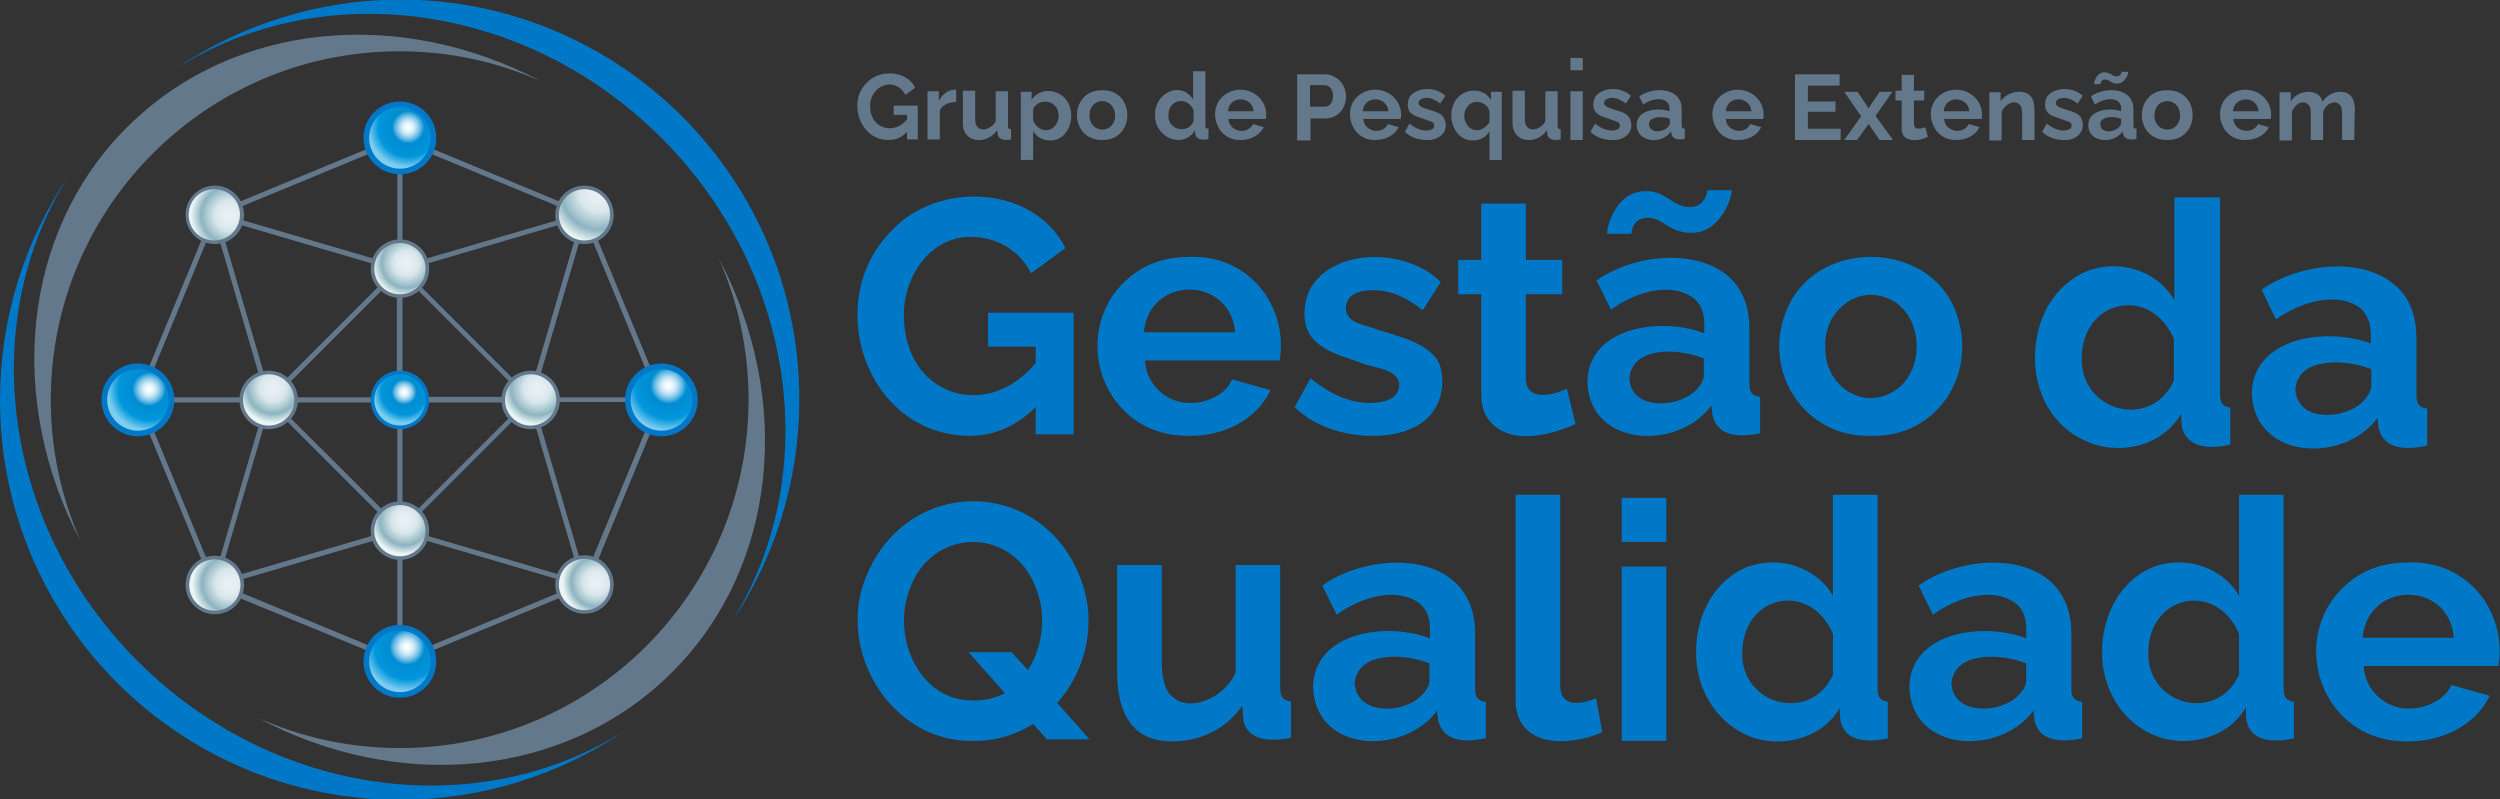 <?xml version="1.0" encoding="utf-8"?>
<!-- Generator: Adobe Illustrator 28.3.0, SVG Export Plug-In . SVG Version: 6.00 Build 0)  -->
<svg version="1.1" id="Layer_1" xmlns="http://www.w3.org/2000/svg" xmlns:xlink="http://www.w3.org/1999/xlink" x="0px" y="0px"
	 viewBox="0 0 487.6 155.9" style="enable-background:new 0 0 487.6 155.9;" xml:space="preserve">
<rect x="0" y="0" width="487.6" height="155.9" fill="#333333" stroke="none"/>
<style type="text/css">
	.st0{fill:#0078C8;}
	.st1{fill:#64788C;}
	.st2{fill:url(#SVGID_1_);}
	.st3{fill:url(#SVGID_00000091716644189546733590000007726960939970365604_);}
	.st4{fill:url(#SVGID_00000139997481640891133100000015171913062890510733_);}
	.st5{fill:url(#SVGID_00000083811024588589390320000009598835575851128196_);}
	.st6{fill:url(#SVGID_00000080168088158099255720000004528884090114949506_);}
	.st7{fill:url(#SVGID_00000129900032129004073480000010551867300952134590_);}
	.st8{fill:url(#SVGID_00000064349956364737037660000016387821574681955261_);}
	.st9{fill:url(#SVGID_00000005265586543372297480000016788850195592858042_);}
	.st10{fill:url(#SVGID_00000020398118304106904630000007866782129642831767_);}
	.st11{fill:url(#SVGID_00000158017912068568875280000015718559550122451390_);}
	.st12{fill:url(#SVGID_00000011004742396445596980000009164228821260453792_);}
	.st13{fill:url(#SVGID_00000093157400827323660860000002362517768590886536_);}
	.st14{fill:url(#SVGID_00000054966986655652200950000007993627329541903758_);}
</style>
<g>
	<g>
		<g>
			<path class="st0" d="M469.7,144.6c-18.3,0.3-24.6-23.1-9.5-32.5c2.7-1.6,5.9-2.4,9.6-2.4c11.3-0.4,19.2,9.4,17.5,20.2H461
				c0.3,4.8,4.3,8.4,9,8.3c3.1,0,6.9-1.7,8.1-4.6l7.5,2.1C482.8,141.5,476.3,144.6,469.7,144.6z M460.8,124.4h17.8
				C477.7,113.2,461.8,113.2,460.8,124.4z"/>
			<path class="st0" d="M410,127.1c0-6,2.5-11.8,7.3-15.1c6.3-4.3,15.6-2.4,19.4,4.2V96.5h8.7v37.7c0,1.7,0.4,2.4,2,2.7v7.1
				c-3.9,0.9-8.7,0.7-9.3-3.8L438,138c-3.5,6.2-12.1,8.1-18.3,5.2C413.5,140.4,409.9,133.9,410,127.1z M436.7,131.6v-8
				c-4.5-10.4-17.6-7.6-17.7,3.7C418.8,137.6,432.4,141.1,436.7,131.6z"/>
			<path class="st0" d="M372.4,134c0.2-10.9,14.6-12.7,22.8-9.5v-1.8c0-2.1-0.6-3.8-1.9-4.9c-4.6-3.6-11.8-1.2-16.3,2.1l-2.8-5.7
				c7-5,19.3-6.5,25.7-0.8c2.7,2.4,4.1,5.8,4.1,10.2v10.7c0,1.7,0.5,2.4,2.1,2.6v7.1c-3.8,0.8-8.4,0.8-9.3-3.6l-0.2-1.8
				C390.1,147.5,372.8,146.8,372.4,134z M393.6,135.7c0.8-0.8,1.6-1.9,1.6-2.9c0,0,0-3.4,0-3.4c-4.5-1.9-14-2.6-14.6,3.9
				C381,139.6,390.1,139.2,393.6,135.7z"/>
			<path class="st0" d="M330.8,127.1c0-6,2.5-11.8,7.3-15.1c6.3-4.3,15.6-2.4,19.4,4.2V96.5h8.7v37.7c0,1.7,0.4,2.4,2,2.7v7.1
				c-3.9,0.9-8.7,0.7-9.3-3.8l-0.1-2.1c-3.5,6.2-12.1,8.1-18.3,5.2C334.3,140.4,330.7,133.9,330.8,127.1z M357.5,131.6v-8
				c-4.5-10.4-17.6-7.6-17.7,3.7C339.6,137.6,353.2,141.1,357.5,131.6z"/>
			<g>
				<rect x="316.3" y="110.5" class="st0" width="8.7" height="34"/>
				<rect x="316.3" y="97.1" class="st0" width="8.7" height="8.6"/>
			</g>
			<path class="st0" d="M295.6,96.5h8.7v36.6c-0.3,5,3.8,4.4,7,3.1l1.2,6.6c-6.7,3-17.1,3-16.9-6.6
				C295.6,136.2,295.6,96.5,295.6,96.5z"/>
			<path class="st0" d="M256.1,134c0.2-10.9,14.6-12.7,22.8-9.5v-1.8c0-2.1-0.6-3.8-1.9-4.9c-4.6-3.6-11.8-1.2-16.3,2.1l-2.8-5.7
				c7-5,19.3-6.5,25.7-0.8c2.7,2.4,4.1,5.8,4.1,10.2v10.7c0,1.7,0.5,2.4,2.1,2.6v7.1c-3.8,0.8-8.4,0.8-9.3-3.6l-0.2-1.8
				C273.7,147.5,256.5,146.8,256.1,134z M277.2,135.7c0.8-0.8,1.6-1.9,1.6-2.9c0,0,0-3.4,0-3.4c-4.5-1.9-14-2.6-14.6,3.9
				C264.7,139.6,273.8,139.2,277.2,135.7z"/>
			<path class="st0" d="M217.9,131.3v-21.1h8.7v19.2c0,2.6,0.5,4.5,1.4,5.8c3.6,4.5,11.1,0.7,13-4.1v-20.9h8.7v24
				c0,1.7,0.5,2.4,2.1,2.6v7.1c-3.6,0.7-8.6,0.8-9.3-3.6l-0.2-2.7c-3.1,4.6-8.2,7-13.7,7c-3.5,0-6.2-1.1-8-3.4
				C218.8,138.9,217.9,135.6,217.9,131.3z"/>
			<path class="st0" d="M212.5,144.2l-6.3-7.1c5.7-6.4,7.9-15.9,4.5-24.4c-7.6-19.8-33.7-19.9-41.7-0.4
				c-6.1,14.3,4.6,32.5,20.8,32.2c4.4,0.1,8.3-1.2,11.7-3.3l2.7,3H212.5z M189.8,136.6c-10.5,0.2-15.7-12.2-12.6-21
				c4-13.1,20.9-13.2,25.1-0.2c1.8,4.9,1,10.9-1.8,15.3l-3.2-3.5h-8.4l7.1,8C194.2,136.1,192.1,136.7,189.8,136.6z"/>
		</g>
		<g>
			<path class="st0" d="M439.2,76.7c0.2-11.1,14.9-12.9,23.2-9.7v-1.8c0-2.2-0.7-3.8-1.9-5c-4.7-3.6-12-1.2-16.6,2.1l-2.8-5.8
				c7.2-5.1,19.6-6.6,26.1-0.8c2.8,2.4,4.1,5.9,4.1,10.4V77c0,1.7,0.5,2.5,2.1,2.7v7.2c-3.9,0.9-8.6,0.9-9.5-3.6l-0.2-1.8
				C457.2,90.5,439.6,89.7,439.2,76.7z M460.8,78.4c0.8-0.9,1.6-1.9,1.7-3c0,0,0-3.4,0-3.4c-4.6-1.9-14.3-2.6-14.8,3.9
				C448,82.4,457.2,81.9,460.8,78.4z"/>
			<path class="st0" d="M396.9,69.7c0-6.1,2.5-12,7.5-15.4c6.4-4.4,15.9-2.5,19.7,4.3V38.5h8.9v38.3c0,1.7,0.4,2.5,2,2.7v7.2
				c-3.9,1-8.8,0.7-9.5-3.8l-0.1-2.2c-3.6,6.4-12.3,8.3-18.6,5.3C400.4,83.3,396.8,76.6,396.9,69.7z M424,74.2v-8.1
				c-4.5-10.5-17.9-7.8-18,3.8C405.9,80.4,419.7,83.9,424,74.2z"/>
		</g>
		<g>
			<path class="st0" d="M364.9,85c-12.9,0.4-21.2-12.4-16.6-24.1c5.3-14.4,27.9-14.4,33.2,0C385.9,72.8,377.9,85.4,364.9,85z
				 M356,67.6c-0.3,7.2,6.9,12.7,13.4,8.7c5.9-3.6,5.9-13.9,0-17.5C362.9,54.9,355.7,60.4,356,67.6z"/>
			<g>
				<path class="st0" d="M309.6,74.5c0.2-10.9,14.6-12.7,22.8-9.5v-1.8c0-2.1-0.6-3.8-1.9-4.9c-4.6-3.6-11.8-1.2-16.3,2.1l-2.8-5.7
					c7-5,19.2-6.4,25.7-0.8c2.7,2.4,4.1,5.8,4.1,10.2v10.7c0,1.7,0.5,2.4,2.1,2.6v7.1c-3.8,0.8-8.4,0.8-9.3-3.6l-0.2-1.8
					C327.2,88,310,87.2,309.6,74.5z M330.7,76.2c0.8-0.8,1.6-1.9,1.6-2.9c0,0,0-3.4,0-3.4c-4.5-1.9-14-2.6-14.5,3.9
					C318.1,80.1,327.2,79.6,330.7,76.2z"/>
				<path class="st0" d="M329.8,45.4c-2.4,0.1-4.1-1.1-5.9-2.2c-2.6-1.5-5.5-0.7-5.7,2.4h-4.8c0.4-3.7,3.1-8.5,7.6-8.3
					c2.5-0.1,3.9,1.2,5.8,2.3c2.8,1.6,5.8,0.8,6.2-2.5h4.8C337.3,40.8,334.3,45.6,329.8,45.4z"/>
			</g>
			<path class="st0" d="M307.3,82.7c-5.1,2.3-13.4,4.4-17.2-1.2c-0.8-1.2-1.2-2.8-1.2-4.8V57.4h-4.5v-6.7h4.5v-11h8.7v11h7.1v6.7
				h-7.1v16.4c0,4.6,5.4,3.3,8,2L307.3,82.7z"/>
			<path class="st0" d="M267.6,85c-5.5,0-11.2-1.8-15.1-5.6l3.1-5.6c3.6,2.9,7.4,4.8,11.7,4.8c2.7-0.1,5.5-0.7,5.6-3.5
				c0-3-4.6-3.3-7.1-4.2c-4-1.5-7.7-2.2-10.1-5.3c-2-2.7-1.5-7.7,0.5-10.3c5.4-7.2,18.6-6.5,24.8-0.3l-3.5,5.5
				c-3.1-2.4-6-3.9-9.7-3.9c-2.3,0-5.3,0.6-5.3,3.5c0,3,3.7,3.2,6.2,4.2c4.4,1.4,8.5,2.3,11.2,5.3c1,1.2,1.4,2.8,1.4,4.8
				C281.2,81.9,274.9,85.1,267.6,85z"/>
			<path class="st0" d="M232,85c-18.3,0.3-24.6-23.1-9.5-32.5c2.7-1.6,5.9-2.4,9.6-2.4c11.3-0.4,19.2,9.4,17.5,20.2h-26.3
				c0.3,4.8,4.3,8.4,9,8.3c3.1,0,6.9-1.7,8-4.6l7.5,2.1C245,82,238.5,85.1,232,85z M223.1,64.8h17.8
				C239.9,53.7,224.1,53.7,223.1,64.8z"/>
			<path class="st0" d="M192.7,61v6.6h9.3v3.2c-9.6,11.6-25.6,6.3-25.7-9.1c-0.2-7.5,5-15.6,13.1-15.5c4.9,0,9.5,2.6,11.7,7.1
				l6.7-4.9c-6.2-12.4-25.1-13.2-34.1-3.2C160.2,59,169,84.9,189.1,85c4.9,0,9.1-1.9,12.9-5.6v5.3h7.4V61H192.7z"/>
		</g>
	</g>
	<g>
		<path class="st1" d="M459.2,27.3h-2.4v-5.2c0-0.7-0.1-1.3-0.4-1.6c-1.1-1.3-3,0-3.3,1.4v5.4h-2.4v-5.2c0-0.7-0.1-1.3-0.4-1.6
			c-1.1-1.3-3,0-3.3,1.4v5.5h-2.4v-9.4h2.2v1.8c1.2-2.3,5.6-2.8,6.2,0.1c1-2,4.5-2.9,5.8-0.8c0.4,0.7,0.5,1.7,0.5,2.5
			C459.2,21.5,459.2,27.3,459.2,27.3z"/>
		<path class="st1" d="M438,27.3c-5,0.2-6.9-6.6-2.7-9.1c3.6-2.1,8.3,0.7,7.6,5h-7.3c0.1,2.5,3.7,3.2,4.8,1l2.1,0.6
			C441.7,26.5,439.8,27.3,438,27.3z M435.5,21.7h5C440.3,18.6,435.8,18.6,435.5,21.7z"/>
		<path class="st1" d="M422.7,27.3c-6.6,0.1-6.6-9.8,0-9.7C429.3,17.5,429.3,27.4,422.7,27.3z M420.2,22.5c0,3.7,5,3.7,5,0
			C425.2,18.8,420.2,18.8,420.2,22.5z"/>
		<g>
			<path class="st1" d="M407.3,24.4c0-3,4.1-3.5,6.4-2.7c0.4-3.1-3.3-2.7-5.1-1.3l-0.8-1.6c2.8-2,8.4-1.8,8.3,2.6c0,0,0,3,0,3
				c0,0.5,0.1,0.7,0.6,0.7v2c-1,0.2-2.4,0.2-2.6-1l-0.1-0.5C412.3,28.2,407.3,27.9,407.3,24.4z M413.2,24.9c0.2-0.2,0.4-0.5,0.5-0.8
				c0,0,0-0.9,0-0.9c-1.4-0.7-4.9-0.5-3.9,1.7C410.5,26,412.3,25.7,413.2,24.9z"/>
			<path class="st1" d="M412.9,16.3c-0.7,0-1.1-0.3-1.6-0.6c-0.7-0.4-1.6-0.2-1.6,0.7h-1.3c0.1-1,0.9-2.4,2.1-2.3
				c0.7,0,1.1,0.3,1.6,0.6c0.7,0.4,1.6,0.2,1.7-0.7h1.3C415,15,414.2,16.3,412.9,16.3z"/>
		</g>
		<path class="st1" d="M402.5,27.3c-1.5,0-3.1-0.5-4.2-1.6l0.9-1.6c1.2,1,3,1.8,4.4,1.1c0.5-0.2,0.6-0.9,0.2-1.3
			c-0.5-0.3-1.1-0.4-1.8-0.7c-1.1-0.4-2.2-0.6-2.8-1.5c-0.5-0.7-0.4-2.1,0.1-2.9c1.6-2,5.2-1.8,6.9-0.1l-1,1.5
			c-1.1-0.9-2.7-1.6-4-0.7c-0.8,1.1,0.6,1.5,1.5,1.8c1.2,0.4,2.4,0.6,3.1,1.5C407.2,25.4,405,27.5,402.5,27.3z"/>
		<path class="st1" d="M396.8,27.3h-2.4v-5.2c0-0.7-0.1-1.3-0.4-1.6c-1.1-1.3-3.2,0-3.6,1.4v5.5H388v-9.4h2.2v1.8
			c1.1-1.9,4.8-2.8,6.1-0.7c0.4,0.7,0.5,1.7,0.5,2.5V27.3z"/>
		<path class="st1" d="M381.6,27.3c-5,0.2-6.9-6.6-2.7-9.1c3.6-2.1,8.3,0.7,7.6,5h-7.3c0.1,2.5,3.7,3.2,4.8,1l2.1,0.6
			C385.2,26.5,383.4,27.3,381.6,27.3z M379.1,21.7h5C383.8,18.6,379.3,18.6,379.1,21.7z"/>
		<path class="st1" d="M376,26.7c-1.8,0.9-5.2,1.2-5.1-1.7c0,0,0-5.4,0-5.4h-1.2v-1.9h1.2v-3.1h2.4v3.1h2v1.9h-2v4.6
			c0,1.3,1.5,0.9,2.2,0.6L376,26.7z"/>
		<polygon class="st1" points="362.3,17.9 364.3,20.9 364.4,21.2 364.6,20.9 366.6,17.9 369.1,17.9 365.8,22.6 369.2,27.3 
			366.6,27.3 364.6,24.4 364.4,24.1 364.3,24.4 362.2,27.3 359.7,27.3 363,22.7 359.7,17.9 		"/>
		<polygon class="st1" points="359,25.1 359,27.3 350.1,27.3 350.1,14.5 358.8,14.5 358.8,16.7 352.6,16.7 352.6,19.8 358,19.8 
			358,21.8 352.6,21.8 352.6,25.1 		"/>
		<path class="st1" d="M339,27.3c-5,0.2-6.9-6.6-2.7-9.1c3.6-2.1,8.3,0.7,7.6,5h-7.3c0.1,2.5,3.7,3.2,4.8,1l2.1,0.6
			C342.7,26.5,340.9,27.3,339,27.3z M336.6,21.7h5C341.3,18.6,336.8,18.6,336.6,21.7z"/>
		<path class="st1" d="M319.2,24.4c0-3,4.1-3.5,6.4-2.7c0.4-3.1-3.3-2.7-5.1-1.3l-0.8-1.6c2.8-2,8.4-1.8,8.3,2.6c0,0,0,3,0,3
			c0,0.5,0.1,0.7,0.6,0.7v2c-1,0.2-2.4,0.2-2.6-1l-0.1-0.5C324.3,28.2,319.3,27.9,319.2,24.4z M325.2,24.9c0.2-0.2,0.4-0.5,0.5-0.8
			c0,0,0-0.9,0-0.9c-1.4-0.7-4.9-0.5-3.9,1.7C322.5,26,324.3,25.7,325.2,24.9z"/>
		<path class="st1" d="M314.4,27.3c-1.5,0-3.1-0.5-4.2-1.6l0.9-1.6c1.2,1,3,1.8,4.4,1.1c0.5-0.2,0.6-0.9,0.2-1.3
			c-0.5-0.3-1.1-0.4-1.8-0.7c-1.1-0.4-2.2-0.6-2.8-1.5c-0.5-0.7-0.4-2.1,0.1-2.9c1.6-2,5.2-1.8,6.9-0.1l-1,1.5
			c-1.1-0.9-2.7-1.6-4-0.7c-0.8,1.1,0.6,1.5,1.5,1.8c1.2,0.4,2.4,0.6,3.1,1.5C319.2,25.4,317,27.5,314.4,27.3z"/>
		<g>
			<rect x="306.3" y="17.8" class="st1" width="2.4" height="9.5"/>
			<rect x="306.3" y="11.3" class="st1" width="2.4" height="2.4"/>
		</g>
		<path class="st1" d="M295,23.6v-5.9h2.4v5.4c0,0.7,0.1,1.3,0.4,1.6c1,1.2,3.1,0.2,3.6-1.1v-5.8h2.4v6.7c0,0.5,0.1,0.7,0.6,0.7v2
			c-1,0.2-2.4,0.2-2.6-1l-0.1-0.8C299.8,28.3,294.8,28.1,295,23.6z"/>
		<path class="st1" d="M287.2,27.4c-3.3,0-4.9-4-3.8-6.8c1-3.2,5.6-4.1,7.4-1.1v-1.6h2.1v13.3h-2.4v-5.6
			C289.8,26.8,288.7,27.4,287.2,27.4z M288.1,25.4c1,0,1.8-0.7,2.4-1.5v-2.2c-0.4-1.8-3-2.5-4.2-1C284.8,22.3,285.8,25.4,288.1,25.4
			z"/>
		<path class="st1" d="M278.2,27.3c-1.5,0-3.1-0.5-4.2-1.6l0.9-1.6c1.2,1,3,1.8,4.4,1.1c0.5-0.2,0.6-0.9,0.2-1.3
			c-0.5-0.3-1.1-0.4-1.8-0.7c-1.1-0.4-2.2-0.6-2.8-1.5c-0.5-0.7-0.4-2.1,0.1-2.9c1.6-2,5.2-1.8,6.9-0.1l-1,1.5
			c-1.1-0.9-2.7-1.6-4-0.7c-0.8,1.1,0.6,1.5,1.5,1.8c1.2,0.4,2.4,0.6,3.1,1.5C283,25.4,280.8,27.5,278.2,27.3z"/>
		<path class="st1" d="M268.3,27.3c-5,0.2-6.9-6.6-2.7-9.1c3.6-2.1,8.3,0.7,7.6,5h-7.3c0.1,2.5,3.7,3.2,4.8,1l2.1,0.6
			C271.9,26.5,270.1,27.3,268.3,27.3z M265.8,21.7h5C270.5,18.6,266,18.6,265.8,21.7z"/>
		<path class="st1" d="M253,27.3V14.5h5.5c0.6,0,1.1,0.1,1.6,0.4c3.9,1.8,2.9,8.1-1.5,8.2c0,0-3,0-3,0v4.3H253z M255.5,20.8h2.9
			c1.1,0,1.6-1.1,1.6-2.1c0-1.1-0.6-2.1-1.7-2.1c0,0-2.8,0-2.8,0V20.8z"/>
		<path class="st1" d="M242,27.3c-5,0.2-6.9-6.6-2.7-9.1c3.6-2.1,8.3,0.7,7.6,5h-7.3c0.1,2.5,3.7,3.2,4.8,1l2.1,0.6
			C245.6,26.5,243.8,27.3,242,27.3z M239.5,21.7h5C244.2,18.6,239.7,18.6,239.5,21.7z"/>
		<path class="st1" d="M225.3,22.4c-0.2-4.2,5-6.8,7.4-3v-5.5h2.4v10.5c0,0.5,0.1,0.7,0.6,0.7v2c-1.1,0.3-2.4,0.2-2.6-1.1l0-0.6
			C230.6,29.3,225.1,26.7,225.3,22.4z M232.8,23.7v-2.2c-1.2-2.9-5-2.1-4.9,1C227.7,25.3,231.6,26.3,232.8,23.7z"/>
		<path class="st1" d="M215,27.3c-6.6,0.1-6.6-9.8,0-9.7C221.5,17.5,221.5,27.4,215,27.3z M212.5,22.5c0,3.7,5,3.7,5,0
			C217.4,18.8,212.5,18.8,212.5,22.5z"/>
		<path class="st1" d="M204.8,27.4c-1.4,0-2.6-0.7-3.3-1.8v5.6h-2.4V17.9h2.1v1.6c1.8-2.9,6.4-2,7.4,1.2
			C209.7,23.4,208.1,27.5,204.8,27.4z M204,25.4c2.3,0,3.3-3.3,1.7-4.8c-1.1-1.3-3.6-0.9-4.2,0.7v2.2
			C201.9,24.5,202.9,25.4,204,25.4z"/>
		<path class="st1" d="M187.8,23.6v-5.9h2.4v5.4c0,0.7,0.1,1.3,0.4,1.6c1,1.2,3.1,0.2,3.6-1.1v-5.8h2.4v6.7c0,0.5,0.1,0.7,0.6,0.7v2
			c-1,0.2-2.4,0.2-2.6-1l-0.1-0.8C192.5,28.3,187.5,28.1,187.8,23.6z"/>
		<path class="st1" d="M186.5,19.9c-1.3,0-2.7,0.5-3.2,1.6v5.7h-2.4v-9.4h2.2v1.9c0.6-1.2,1.7-2.1,2.9-2.2c0.2,0,0.3,0,0.5,0V19.9z"
			/>
		<path class="st1" d="M174.3,20.6v1.8h2.6v0.9c-2.6,3.2-7.2,1.7-7.2-2.5c-0.1-4.1,4.8-6.1,6.9-2.3l1.9-1.4c-1.7-3.4-7-3.7-9.5-0.9
			c-3.8,3.7-1.2,11.2,4.3,11.1c1.4,0,2.6-0.5,3.6-1.6v1.5h2.1v-6.6H174.3z"/>
	</g>
	<g>
		<g>
			<path class="st1" d="M131.1,131.1c20.8-20.8,23.5-53.6,9-80.9c3.8,8.5,5.9,17.9,5.9,27.7c0,37.6-30.5,68-68,68
				c-9.9,0-19.3-2.1-27.7-5.9C77.5,154.6,110.3,151.9,131.1,131.1z"/>
			<path class="st1" d="M15.8,105.7C12,97.2,9.9,87.8,9.9,78c0-37.6,30.5-68,68-68c9.9,0,19.3,2.1,27.7,5.9
				c-27.3-14.5-60-11.9-80.9,9C4,45.6,1.3,78.4,15.8,105.7z"/>
		</g>
		<g>
			<path class="st0" d="M129,26.9c26.7,26.7,31.5,66.5,13.4,94.9c8.5-12.5,13.5-27.6,13.5-43.9c0-43.1-34.9-78-78-78
				C61.7,0,46.6,5,34.1,13.5C62.5-4.6,102.3,0.2,129,26.9z"/>
			<path class="st0" d="M26.9,129C0.2,102.3-4.6,62.5,13.5,34.1C5,46.6,0,61.7,0,78c0,43.1,34.9,78,78,78c16.3,0,31.4-5,43.9-13.5
				C93.4,160.5,53.7,155.7,26.9,129z"/>
		</g>
		<g>
			<path class="st1" d="M114.4,41.5L78,26.4L41.5,41.5L26.4,78l15.1,36.5L78,129.5l36.5-15.1L129.5,78L114.4,41.5z M114.1,112.5
				l-10-34.1h24.1L114.1,112.5z M27.7,78.5h24.1l-10,34.1L27.7,78.5z M41.8,43.4l10,34.1H27.7L41.8,43.4z M77.5,77.5H53.6l23.8-23.8
				V77.5z M77.5,78.5v23.8L53.6,78.5H77.5z M78.5,78.5h23.8l-23.8,23.8V78.5z M78.5,77.5V53.6l23.8,23.8H78.5z M52.7,77L42.6,42.6
				L77,52.7L52.7,77z M77,103.2l-34.4,10.1l10.1-34.4L77,103.2z M103.2,78.9l10.1,34.4l-34.4-10.1L103.2,78.9z M78.9,52.7l34.4-10.1
				L103.2,77L78.9,52.7z M78.5,51.8V27.7l34.1,14.1L78.5,51.8z M77.5,51.8l-34.1-10l34.1-14.1V51.8z M77.5,104.1v24.1l-34.1-14.1
				L77.5,104.1z M78.5,104.1l34.1,10l-34.1,14.1V104.1z M104.1,77.5l10-34.1l14.1,34.1H104.1z"/>
			<g>
				<g>
					<circle class="st1" cx="52.4" cy="78" r="5.7"/>
				</g>
				<g>
					<circle class="st0" cx="78" cy="26.9" r="7.1"/>
				</g>
				<g>
					<circle class="st0" cx="78" cy="78" r="5.7"/>
				</g>
				<g>
					<circle class="st0" cx="78" cy="129" r="7.1"/>
				</g>
				<g>
					<circle class="st0" cx="26.9" cy="78" r="7.1"/>
				</g>
				<g>
					<circle class="st0" cx="129" cy="78" r="7.1"/>
				</g>
				<g>
					<circle class="st1" cx="41.9" cy="41.9" r="5.7"/>
				</g>
				<g>
					<circle class="st1" cx="114" cy="114" r="5.7"/>
				</g>
				<g>
					<path class="st1" d="M41.9,108.4c3.1,0,5.7,2.5,5.7,5.7s-2.5,5.7-5.7,5.7c-3.1,0-5.7-2.5-5.7-5.7S38.7,108.4,41.9,108.4z"/>
				</g>
				<g>
					<circle class="st1" cx="114" cy="41.9" r="5.7"/>
				</g>
				<g>
					<circle class="st1" cx="103.5" cy="78" r="5.7"/>
				</g>
				<g>
					<circle class="st1" cx="78" cy="103.5" r="5.7"/>
				</g>
				<g>
					<circle class="st1" cx="78" cy="52.4" r="5.7"/>
				</g>
			</g>
			<g>
				<g>
					
						<radialGradient id="SVGID_1_" cx="78.404" cy="24.717" r="9.167" gradientTransform="matrix(0.85 0 0 0.85 12.969 3.827)" gradientUnits="userSpaceOnUse">
						<stop  offset="0" style="stop-color:#FFFFFF"/>
						<stop  offset="4.252190e-02" style="stop-color:#FAFDFE"/>
						<stop  offset="9.267008e-02" style="stop-color:#ECF6FC"/>
						<stop  offset="0.147" style="stop-color:#D4ECF7"/>
						<stop  offset="0.203" style="stop-color:#B3DDF2"/>
						<stop  offset="0.262" style="stop-color:#88C9EA"/>
						<stop  offset="0.323" style="stop-color:#54B2E1"/>
						<stop  offset="0.384" style="stop-color:#1796D6"/>
						<stop  offset="0.406" style="stop-color:#008CD2"/>
						<stop  offset="0.739" style="stop-color:#0096DC"/>
						<stop  offset="1" style="stop-color:#7DCDF0"/>
					</radialGradient>
					<circle class="st2" cx="78" cy="26.9" r="6"/>
				</g>
				<g>
					
						<radialGradient id="SVGID_00000177469046183850732890000001737522557344092589_" cx="78.122" cy="125.997" r="9.985" gradientTransform="matrix(0.85 0 0 0.85 12.969 19.134)" gradientUnits="userSpaceOnUse">
						<stop  offset="0" style="stop-color:#FFFFFF"/>
						<stop  offset="4.252190e-02" style="stop-color:#FAFDFE"/>
						<stop  offset="9.267008e-02" style="stop-color:#ECF6FC"/>
						<stop  offset="0.147" style="stop-color:#D4ECF7"/>
						<stop  offset="0.203" style="stop-color:#B3DDF2"/>
						<stop  offset="0.262" style="stop-color:#88C9EA"/>
						<stop  offset="0.323" style="stop-color:#54B2E1"/>
						<stop  offset="0.384" style="stop-color:#1796D6"/>
						<stop  offset="0.406" style="stop-color:#008CD2"/>
						<stop  offset="0.739" style="stop-color:#0096DC"/>
						<stop  offset="1" style="stop-color:#7DCDF0"/>
					</radialGradient>
					<circle style="fill:url(#SVGID_00000177469046183850732890000001737522557344092589_);" cx="78" cy="129" r="6"/>
				</g>
				<g>
					
						<radialGradient id="SVGID_00000008148267943091355810000006474491700569575350_" cx="27.953" cy="75.828" r="9.502" gradientTransform="matrix(0.85 0 0 0.85 5.315 11.48)" gradientUnits="userSpaceOnUse">
						<stop  offset="0" style="stop-color:#FFFFFF"/>
						<stop  offset="4.252190e-02" style="stop-color:#FAFDFE"/>
						<stop  offset="9.267008e-02" style="stop-color:#ECF6FC"/>
						<stop  offset="0.147" style="stop-color:#D4ECF7"/>
						<stop  offset="0.203" style="stop-color:#B3DDF2"/>
						<stop  offset="0.262" style="stop-color:#88C9EA"/>
						<stop  offset="0.323" style="stop-color:#54B2E1"/>
						<stop  offset="0.384" style="stop-color:#1796D6"/>
						<stop  offset="0.406" style="stop-color:#008CD2"/>
						<stop  offset="0.739" style="stop-color:#0096DC"/>
						<stop  offset="1" style="stop-color:#7DCDF0"/>
					</radialGradient>
					<circle style="fill:url(#SVGID_00000008148267943091355810000006474491700569575350_);" cx="26.9" cy="78" r="6"/>
				</g>
				<g>
					
						<radialGradient id="SVGID_00000033348905766524882990000001091328368832218808_" cx="129.124" cy="74.994" r="10.291" gradientTransform="matrix(0.85 0 0 0.85 20.622 11.48)" gradientUnits="userSpaceOnUse">
						<stop  offset="0" style="stop-color:#FFFFFF"/>
						<stop  offset="4.252190e-02" style="stop-color:#FAFDFE"/>
						<stop  offset="9.267008e-02" style="stop-color:#ECF6FC"/>
						<stop  offset="0.147" style="stop-color:#D4ECF7"/>
						<stop  offset="0.203" style="stop-color:#B3DDF2"/>
						<stop  offset="0.262" style="stop-color:#88C9EA"/>
						<stop  offset="0.323" style="stop-color:#54B2E1"/>
						<stop  offset="0.384" style="stop-color:#1796D6"/>
						<stop  offset="0.406" style="stop-color:#008CD2"/>
						<stop  offset="0.739" style="stop-color:#0096DC"/>
						<stop  offset="1" style="stop-color:#7DCDF0"/>
					</radialGradient>
					<circle style="fill:url(#SVGID_00000033348905766524882990000001091328368832218808_);" cx="129" cy="78" r="6"/>
				</g>
				<g>
					
						<radialGradient id="SVGID_00000132770166121039562950000011882197948270026941_" cx="52.13" cy="75.622" r="7.702" gradientTransform="matrix(0.875 0 0 0.875 7.618 9.567)" gradientUnits="userSpaceOnUse">
						<stop  offset="0" style="stop-color:#EBF0F5"/>
						<stop  offset="0.177" style="stop-color:#E6EEF3"/>
						<stop  offset="0.386" style="stop-color:#D8E6EB"/>
						<stop  offset="0.395" style="stop-color:#D7E6EB"/>
						<stop  offset="0.644" style="stop-color:#A2C2CC"/>
						<stop  offset="0.739" style="stop-color:#8CB4C0"/>
						<stop  offset="1" style="stop-color:#EBF5F5"/>
					</radialGradient>
					<circle style="fill:url(#SVGID_00000132770166121039562950000011882197948270026941_);" cx="52.4" cy="78" r="5"/>
				</g>
				<g>
					
						<radialGradient id="SVGID_00000008118512669399213750000011827879986150588318_" cx="77.744" cy="76.449" r="6.913" gradientTransform="matrix(0.875 0 0 0.875 10.807 9.567)" gradientUnits="userSpaceOnUse">
						<stop  offset="0" style="stop-color:#FFFFFF"/>
						<stop  offset="4.252190e-02" style="stop-color:#FAFDFE"/>
						<stop  offset="9.267008e-02" style="stop-color:#ECF6FC"/>
						<stop  offset="0.147" style="stop-color:#D4ECF7"/>
						<stop  offset="0.203" style="stop-color:#B3DDF2"/>
						<stop  offset="0.262" style="stop-color:#88C9EA"/>
						<stop  offset="0.323" style="stop-color:#54B2E1"/>
						<stop  offset="0.384" style="stop-color:#1796D6"/>
						<stop  offset="0.406" style="stop-color:#008CD2"/>
						<stop  offset="0.739" style="stop-color:#0096DC"/>
						<stop  offset="1" style="stop-color:#7DCDF0"/>
					</radialGradient>
					<circle style="fill:url(#SVGID_00000008118512669399213750000011827879986150588318_);" cx="78" cy="78" r="5"/>
				</g>
				<g>
					
						<radialGradient id="SVGID_00000096040822626685759560000001350168232723799456_" cx="47.006" cy="46.489" r="9.088" gradientTransform="matrix(0.589 0.589 -0.589 0.589 44.531 -13.092)" gradientUnits="userSpaceOnUse">
						<stop  offset="0" style="stop-color:#EBF0F5"/>
						<stop  offset="0.177" style="stop-color:#E6EEF3"/>
						<stop  offset="0.386" style="stop-color:#D8E6EB"/>
						<stop  offset="0.395" style="stop-color:#D7E6EB"/>
						<stop  offset="0.644" style="stop-color:#A2C2CC"/>
						<stop  offset="0.739" style="stop-color:#8CB4C0"/>
						<stop  offset="1" style="stop-color:#EBF5F5"/>
					</radialGradient>
					<path style="fill:url(#SVGID_00000096040822626685759560000001350168232723799456_);" d="M46.8,41.9c0,2.7-2.2,5-5,5
						s-5-2.2-5-5s2.2-5,5-5S46.8,39.1,46.8,41.9z"/>
				</g>
				<g>
					
						<radialGradient id="SVGID_00000111881557041397814460000004255254176198349490_" cx="118.06" cy="118.739" r="7.908" gradientTransform="matrix(0.589 0.589 -0.589 0.589 116.69 -25.925)" gradientUnits="userSpaceOnUse">
						<stop  offset="0" style="stop-color:#EBF0F5"/>
						<stop  offset="0.177" style="stop-color:#E6EEF3"/>
						<stop  offset="0.386" style="stop-color:#D8E6EB"/>
						<stop  offset="0.395" style="stop-color:#D7E6EB"/>
						<stop  offset="0.644" style="stop-color:#A2C2CC"/>
						<stop  offset="0.739" style="stop-color:#8CB4C0"/>
						<stop  offset="1" style="stop-color:#EBF5F5"/>
					</radialGradient>
					<circle style="fill:url(#SVGID_00000111881557041397814460000004255254176198349490_);" cx="114" cy="114" r="5"/>
				</g>
				<g>
					
						<radialGradient id="SVGID_00000018942228353973618000000009692050752366338738_" cx="46.801" cy="118.389" r="8.834" gradientTransform="matrix(0.589 0.589 -0.589 0.589 87.028 16.571)" gradientUnits="userSpaceOnUse">
						<stop  offset="0" style="stop-color:#EBF0F5"/>
						<stop  offset="0.177" style="stop-color:#E6EEF3"/>
						<stop  offset="0.386" style="stop-color:#D8E6EB"/>
						<stop  offset="0.395" style="stop-color:#D7E6EB"/>
						<stop  offset="0.644" style="stop-color:#A2C2CC"/>
						<stop  offset="0.739" style="stop-color:#8CB4C0"/>
						<stop  offset="1" style="stop-color:#EBF5F5"/>
					</radialGradient>
					<path style="fill:url(#SVGID_00000018942228353973618000000009692050752366338738_);" d="M41.9,109.1c2.7,0,5,2.2,5,5
						s-2.2,5-5,5s-5-2.2-5-5S39.1,109.1,41.9,109.1z"/>
				</g>
				<g>
					
						<radialGradient id="SVGID_00000016774693776876325020000017448729124716680860_" cx="116.788" cy="37.553" r="9.82" gradientUnits="userSpaceOnUse">
						<stop  offset="0" style="stop-color:#EBF0F5"/>
						<stop  offset="0.177" style="stop-color:#E6EEF3"/>
						<stop  offset="0.386" style="stop-color:#D8E6EB"/>
						<stop  offset="0.395" style="stop-color:#D7E6EB"/>
						<stop  offset="0.644" style="stop-color:#A2C2CC"/>
						<stop  offset="0.739" style="stop-color:#8CB4C0"/>
						<stop  offset="1" style="stop-color:#EBF5F5"/>
					</radialGradient>
					<circle style="fill:url(#SVGID_00000016774693776876325020000017448729124716680860_);" cx="114" cy="41.9" r="5"/>
				</g>
				<g>
					
						<radialGradient id="SVGID_00000030473118907447841860000002418108422267189648_" cx="103.797" cy="75.733" r="7.954" gradientTransform="matrix(0.875 0 0 0.875 13.996 9.567)" gradientUnits="userSpaceOnUse">
						<stop  offset="0" style="stop-color:#EBF0F5"/>
						<stop  offset="0.177" style="stop-color:#E6EEF3"/>
						<stop  offset="0.386" style="stop-color:#D8E6EB"/>
						<stop  offset="0.395" style="stop-color:#D7E6EB"/>
						<stop  offset="0.644" style="stop-color:#A2C2CC"/>
						<stop  offset="0.739" style="stop-color:#8CB4C0"/>
						<stop  offset="1" style="stop-color:#EBF5F5"/>
					</radialGradient>
					<circle style="fill:url(#SVGID_00000030473118907447841860000002418108422267189648_);" cx="103.5" cy="78" r="5"/>
				</g>
				<g>
					
						<radialGradient id="SVGID_00000035515779498727523380000016548134989193307012_" cx="77.853" cy="101.455" r="7.458" gradientTransform="matrix(0.875 0 0 0.875 10.807 12.756)" gradientUnits="userSpaceOnUse">
						<stop  offset="0" style="stop-color:#EBF0F5"/>
						<stop  offset="0.177" style="stop-color:#E6EEF3"/>
						<stop  offset="0.386" style="stop-color:#D8E6EB"/>
						<stop  offset="0.395" style="stop-color:#D7E6EB"/>
						<stop  offset="0.644" style="stop-color:#A2C2CC"/>
						<stop  offset="0.739" style="stop-color:#8CB4C0"/>
						<stop  offset="1" style="stop-color:#EBF5F5"/>
					</radialGradient>
					<circle style="fill:url(#SVGID_00000035515779498727523380000016548134989193307012_);" cx="78" cy="103.5" r="5"/>
				</g>
				<g>
					
						<radialGradient id="SVGID_00000166672444974298831110000005626298828656304797_" cx="78.214" cy="51.371" r="7.454" gradientTransform="matrix(0.875 0 0 0.875 10.807 6.378)" gradientUnits="userSpaceOnUse">
						<stop  offset="0" style="stop-color:#EBF0F5"/>
						<stop  offset="0.177" style="stop-color:#E6EEF3"/>
						<stop  offset="0.386" style="stop-color:#D8E6EB"/>
						<stop  offset="0.395" style="stop-color:#D7E6EB"/>
						<stop  offset="0.644" style="stop-color:#A2C2CC"/>
						<stop  offset="0.739" style="stop-color:#8CB4C0"/>
						<stop  offset="1" style="stop-color:#EBF5F5"/>
					</radialGradient>
					<circle style="fill:url(#SVGID_00000166672444974298831110000005626298828656304797_);" cx="78" cy="52.4" r="5"/>
				</g>
			</g>
		</g>
	</g>
</g>
</svg>
